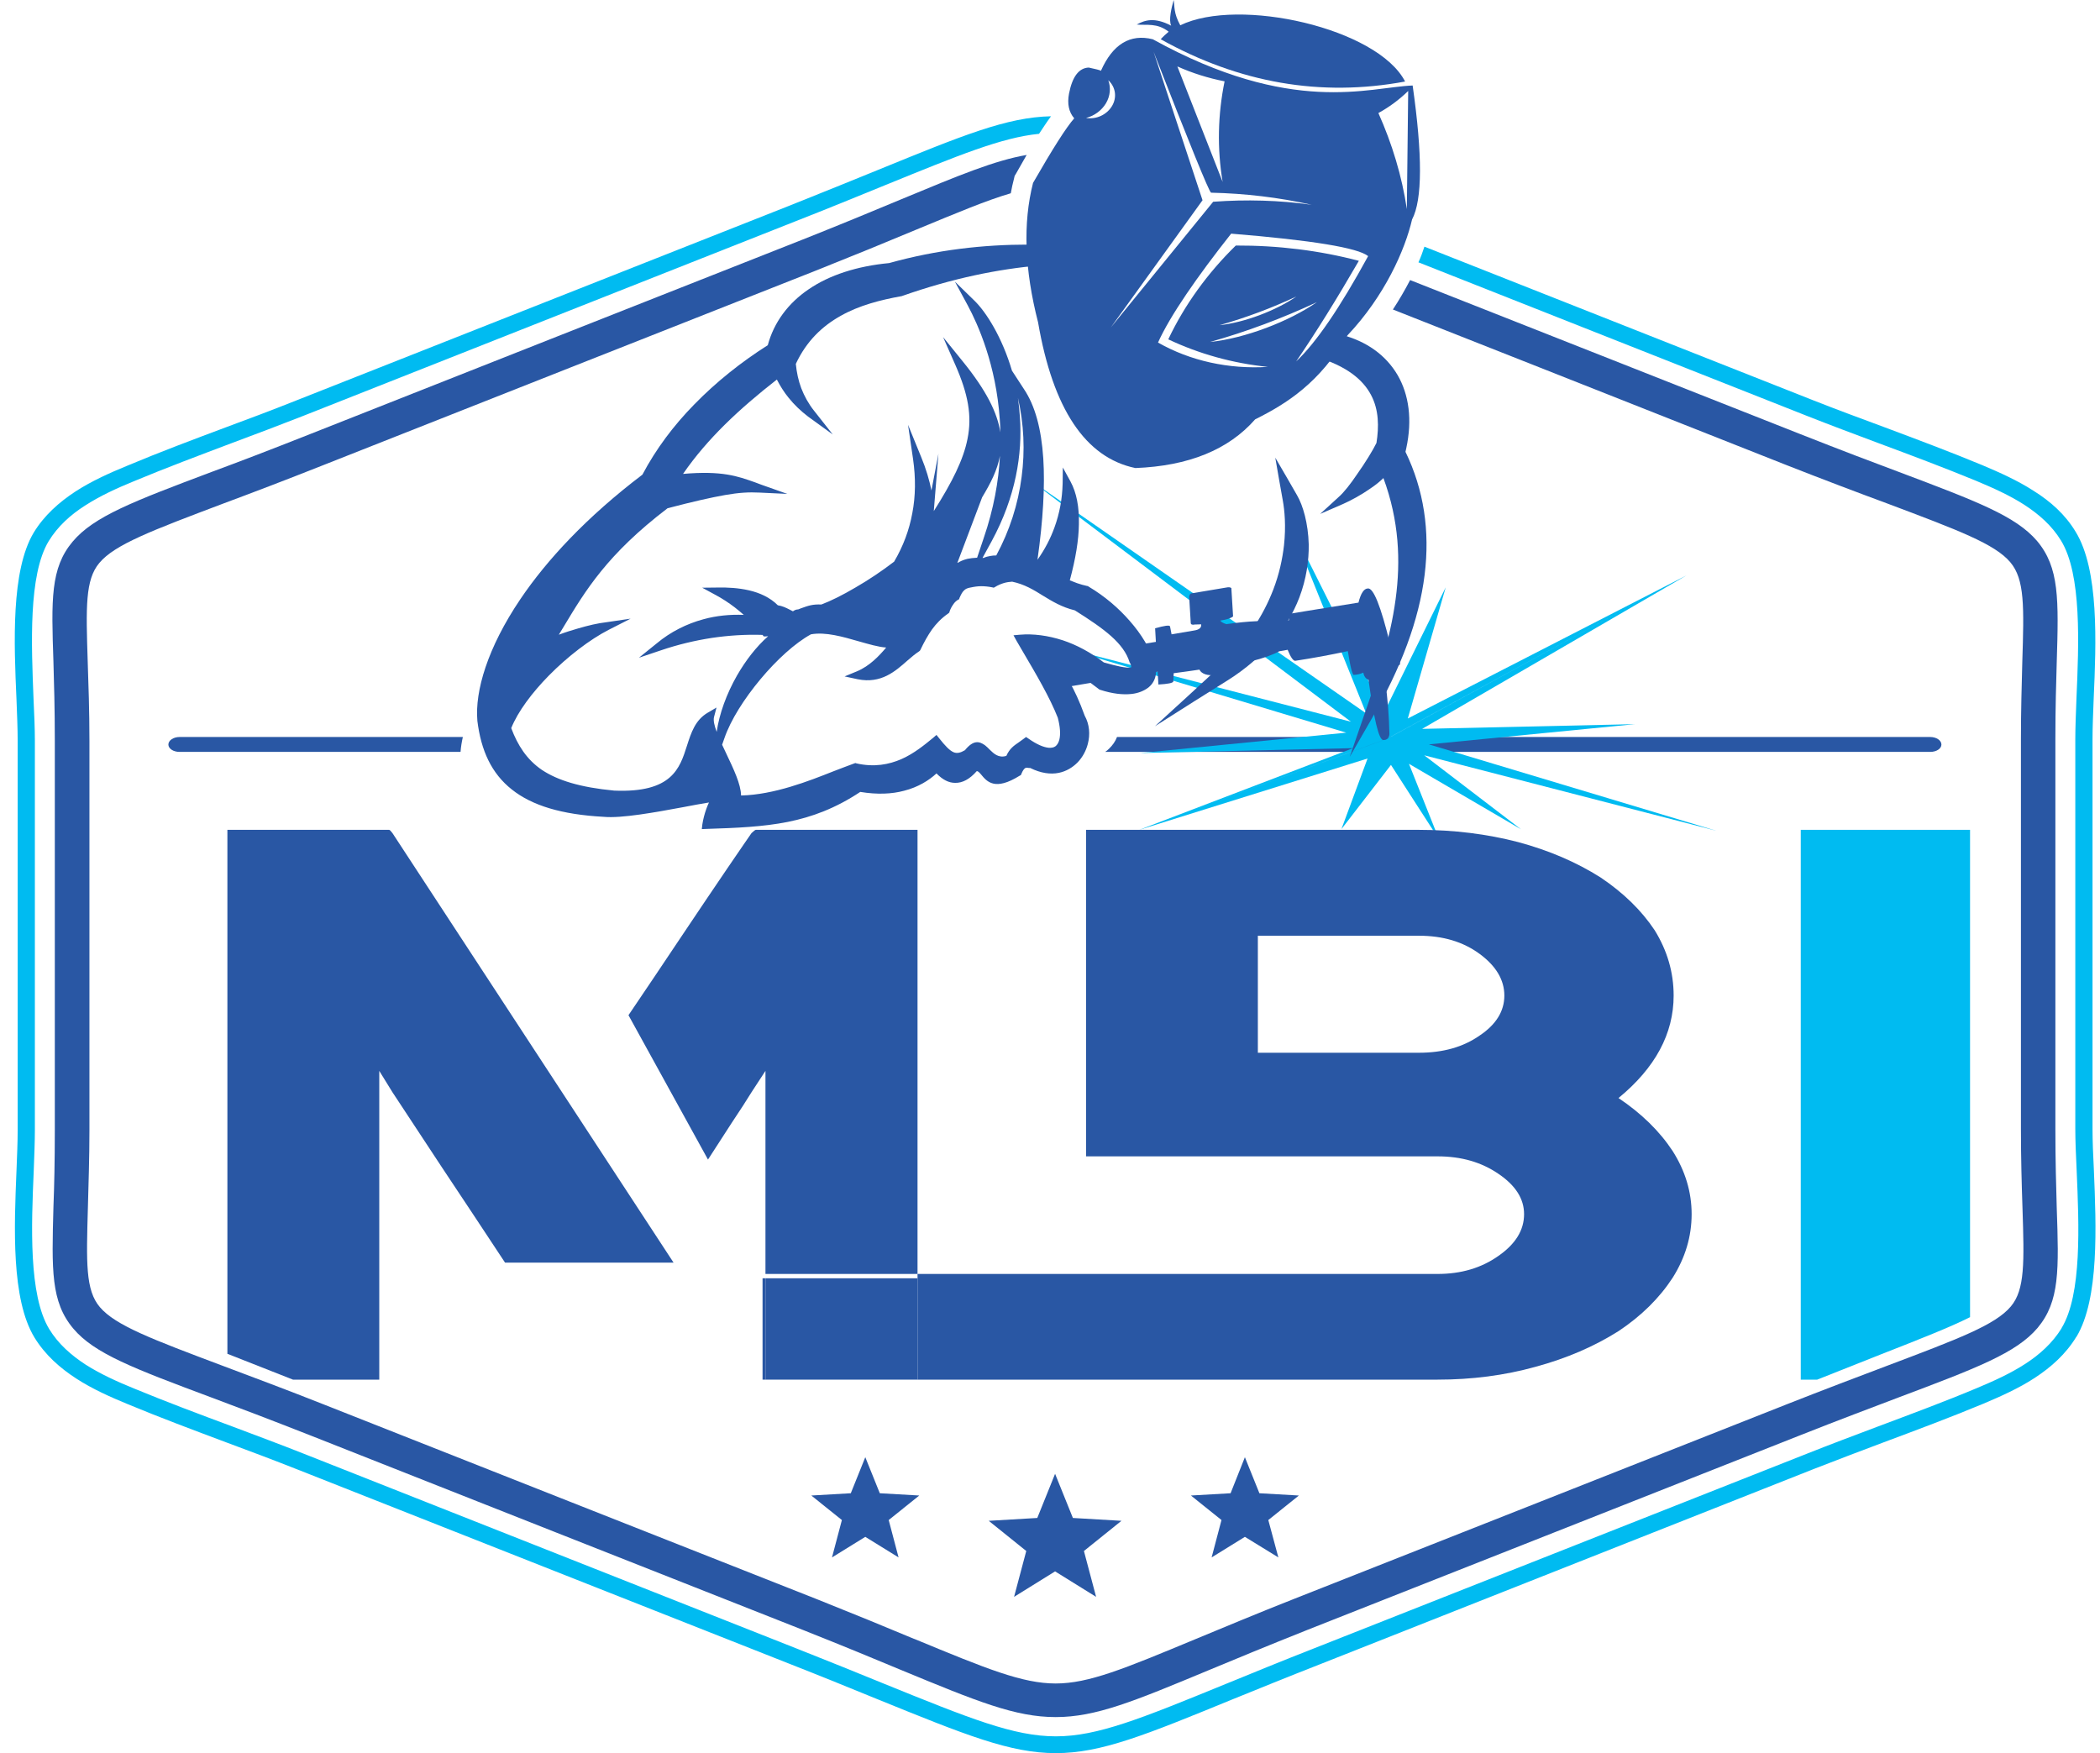 <svg width="109" height="91" viewBox="0 0 109 91" fill="none" xmlns="http://www.w3.org/2000/svg">
<path fill-rule="evenodd" clip-rule="evenodd" d="M68.593 86.356C66.765 87.072 65.279 87.679 63.973 88.208C59.434 90.069 57.154 91 54.804 91C52.425 91 50.115 90.059 45.465 88.169C44.21 87.659 42.784 87.072 41.036 86.386L15.438 76.276C14.223 75.796 12.978 75.326 11.732 74.865C10.035 74.228 8.328 73.592 6.631 72.886C5.727 72.514 4.803 72.103 3.97 71.564C3.106 71.005 2.343 70.329 1.79 69.428C0.575 67.439 0.736 63.678 0.856 60.768C0.886 60.004 0.917 59.298 0.917 58.671V38.442C0.917 37.805 0.886 37.09 0.856 36.306C0.726 33.396 0.565 29.625 1.75 27.646C2.292 26.754 3.066 26.069 3.919 25.51C4.753 24.971 5.667 24.56 6.571 24.188C8.298 23.463 10.025 22.816 11.752 22.17C12.917 21.738 14.072 21.308 15.348 20.798L40.946 10.688C42.764 9.963 44.26 9.356 45.555 8.827C49.974 7.024 52.254 6.084 54.553 6.035C54.343 6.319 54.142 6.632 53.931 6.946C51.983 7.142 49.793 8.043 45.897 9.63C44.551 10.179 43.005 10.815 41.277 11.491L15.679 21.611C14.574 22.042 13.319 22.522 12.074 22.983C10.336 23.639 8.589 24.295 6.922 24.991C6.058 25.344 5.185 25.745 4.411 26.245C3.658 26.725 2.995 27.323 2.523 28.096C1.469 29.85 1.63 33.465 1.74 36.267C1.78 37.099 1.81 37.854 1.81 38.442V58.671C1.81 59.249 1.78 59.994 1.75 60.797C1.63 63.599 1.479 67.214 2.554 68.987C3.026 69.761 3.698 70.349 4.452 70.839C5.225 71.329 6.109 71.73 6.982 72.083C8.619 72.759 10.336 73.405 12.054 74.042C13.299 74.512 14.544 74.973 15.78 75.463L41.378 85.582C43.005 86.229 44.501 86.827 45.806 87.365C50.346 89.207 52.615 90.128 54.804 90.128C56.964 90.128 59.203 89.217 63.632 87.405C64.978 86.856 66.524 86.219 68.251 85.543L93.85 75.433C94.954 74.993 96.21 74.522 97.455 74.052C99.202 73.396 100.95 72.749 102.607 72.053C103.47 71.691 104.344 71.299 105.127 70.79C105.87 70.31 106.533 69.712 107.005 68.948V68.938C108.07 67.185 107.909 63.57 107.789 60.768C107.748 59.935 107.718 59.181 107.718 58.593V38.363C107.718 37.785 107.748 37.041 107.779 36.237C107.899 33.436 108.06 29.821 106.975 28.057C106.503 27.283 105.83 26.696 105.077 26.206C104.304 25.706 103.42 25.314 102.556 24.952C100.91 24.276 99.192 23.629 97.475 22.992C96.23 22.522 94.984 22.062 93.749 21.572L73.624 13.617C73.745 13.353 73.845 13.078 73.935 12.804L94.091 20.769C95.306 21.249 96.551 21.709 97.796 22.17C99.493 22.806 101.201 23.443 102.898 24.148C103.802 24.53 104.726 24.942 105.559 25.481C106.433 26.029 107.196 26.705 107.738 27.607C108.954 29.595 108.803 33.357 108.672 36.267C108.642 37.041 108.612 37.736 108.612 38.363V58.593C108.612 59.23 108.642 59.945 108.682 60.729C108.803 63.648 108.964 67.41 107.779 69.389V69.379C107.226 70.29 106.463 70.966 105.609 71.525C104.786 72.063 103.862 72.475 102.958 72.857C101.241 73.572 99.504 74.219 97.776 74.865C96.611 75.306 95.456 75.737 94.181 76.237L68.593 86.356Z" fill="#00BBF1"/>
<path fill-rule="evenodd" clip-rule="evenodd" d="M57.978 38.255H100.186C100.508 38.255 100.769 38.432 100.769 38.647C100.769 38.863 100.508 39.029 100.186 39.029H57.365C57.436 38.98 57.506 38.922 57.566 38.863C57.757 38.677 57.898 38.471 57.978 38.255ZM9.322 39.029C9.001 39.029 8.74 38.863 8.74 38.647C8.74 38.432 9.001 38.255 9.322 38.255H24.024C23.964 38.52 23.924 38.775 23.904 39.029H9.322Z" fill="#2957A4"/>
<path fill-rule="evenodd" clip-rule="evenodd" d="M72.027 38.334L87.533 29.87L73.072 37.295L75.04 30.487L71.847 36.962L66.896 27.078L70.913 37.031L53.298 24.795L70.119 37.462L54.955 33.553L69.878 38.03L59.183 39.088L70.23 38.834L59.133 43.075L72.027 38.334ZM72.017 38.334L87.533 29.87L73.815 37.834L84.862 37.589L74.166 38.638L89.09 43.124L73.925 39.206L78.947 43.046L73.132 39.647L74.699 43.585L72.198 39.705L69.627 43.036L70.983 39.372L59.133 43.075L72.017 38.334Z" fill="#00BBF1"/>
<path fill-rule="evenodd" clip-rule="evenodd" d="M67.328 25.716C67.629 26.235 67.9 27.156 67.93 28.263C67.94 29.096 67.809 30.056 67.438 31.026C67.137 31.809 66.675 32.613 66.002 33.386C65.409 34.062 64.656 34.729 63.702 35.326L61.985 36.404L59.946 37.697L61.724 36.071L63.21 34.699C63.963 34.023 64.546 33.328 65.018 32.642C65.49 31.956 65.831 31.27 66.082 30.624C66.404 29.791 66.564 29.008 66.645 28.312C66.755 27.303 66.675 26.48 66.584 25.98L66.404 24.971L66.193 23.756L66.815 24.824L67.328 25.716ZM70.802 37.129C71.465 35.218 72.158 33.21 72.439 31.104C72.71 29.115 72.62 27.019 71.806 24.815C71.616 25.001 71.385 25.187 71.134 25.353C70.662 25.686 70.119 25.98 69.718 26.157L68.523 26.676L69.477 25.804C69.758 25.559 70.109 25.108 70.431 24.628C70.862 24.021 71.264 23.365 71.445 22.992C71.576 22.16 71.576 21.278 71.164 20.504C70.742 19.701 69.888 18.995 68.312 18.525L67.99 18.427L68.211 18.172L68.984 17.301L69.095 17.173L69.246 17.252L69.426 17.33L69.587 17.369H69.597C70.923 17.702 71.937 18.437 72.54 19.466C73.132 20.485 73.313 21.787 72.992 23.267L72.951 23.453C73.905 25.422 74.227 27.558 73.945 29.84C73.654 32.182 72.72 34.68 71.204 37.295L70.059 39.284L70.802 37.129Z" fill="#2957A4"/>
<path fill-rule="evenodd" clip-rule="evenodd" d="M65.811 19.044C63.983 18.858 62.236 18.369 60.639 17.614C61.483 15.831 62.678 14.176 64.144 12.745C66.333 12.736 68.482 13 70.531 13.539C69.386 15.518 68.302 17.262 67.277 18.76C68.302 17.8 69.547 15.978 71.013 13.294C70.481 12.863 68.111 12.471 63.903 12.128C62.146 14.352 60.73 16.39 60.107 17.781C61.774 18.731 63.772 19.172 65.811 19.044ZM57.526 4.164C57.667 4.555 57.626 4.986 57.406 5.359C57.185 5.731 56.803 6.015 56.371 6.123C56.903 6.211 57.446 5.956 57.717 5.506C57.988 5.055 57.908 4.516 57.526 4.164ZM62.417 10.394C62.417 10.394 60.83 12.598 57.657 16.997C57.657 16.997 59.424 14.822 62.969 10.473C64.686 10.345 66.404 10.394 68.081 10.629C66.373 10.247 64.626 10.041 62.859 10.002C62.748 9.934 61.754 7.494 59.876 2.684C59.876 2.684 60.719 5.261 62.417 10.394ZM63.3 16.879C64.596 16.742 66.243 16.115 67.287 15.39C66.012 15.988 64.676 16.488 63.3 16.879ZM62.808 17.751C64.616 17.565 66.916 16.683 68.352 15.684C66.574 16.517 64.716 17.212 62.808 17.751ZM63.562 4.222C62.718 4.056 61.895 3.801 61.111 3.448C62.678 7.445 63.461 9.444 63.461 9.444C63.17 7.71 63.21 5.947 63.562 4.222ZM71.545 5.868C72.258 7.465 72.77 9.15 73.022 10.855C73.022 10.855 73.042 8.807 73.092 4.722C72.62 5.182 72.098 5.564 71.545 5.868ZM57.144 3.674C57.757 2.292 58.661 1.744 59.836 2.038C67.056 6.025 71.053 4.526 73.323 4.438C73.835 8.043 73.835 10.365 73.293 11.393C72.931 12.961 71.877 15.361 69.939 17.409C68.482 19.877 66.815 20.935 65.148 21.768C63.762 23.345 61.694 24.188 58.932 24.295C56.341 23.757 54.654 21.229 53.881 16.733C53.178 13.999 53.087 11.589 53.62 9.493C54.634 7.729 55.347 6.603 55.758 6.142C55.477 5.819 55.387 5.388 55.487 4.859C55.658 3.977 56 3.527 56.512 3.507C56.873 3.586 57.084 3.635 57.144 3.674Z" fill="#2957A4"/>
<path fill-rule="evenodd" clip-rule="evenodd" d="M37.602 38.314L37.481 38.657L37.702 39.127C38.074 39.911 38.455 40.705 38.465 41.292C40.173 41.253 41.97 40.548 43.276 40.029C43.697 39.872 44.059 39.725 44.34 39.627L44.401 39.607L44.461 39.627C45.375 39.833 46.138 39.686 46.791 39.402C47.453 39.108 47.996 38.657 48.438 38.295L48.608 38.148L48.749 38.324C49.06 38.716 49.291 38.961 49.502 39.049C49.673 39.117 49.854 39.078 50.084 38.941C50.516 38.412 50.818 38.461 51.129 38.687C51.219 38.755 51.29 38.833 51.37 38.912C51.581 39.117 51.832 39.362 52.234 39.235C52.404 38.853 52.625 38.706 52.896 38.52C52.967 38.471 53.047 38.412 53.127 38.353L53.258 38.255L53.389 38.344C53.81 38.638 54.152 38.785 54.423 38.814C54.574 38.824 54.694 38.804 54.784 38.736C54.875 38.667 54.945 38.549 54.985 38.393C55.056 38.108 55.025 37.717 54.905 37.256C54.493 36.208 53.79 35.013 53.087 33.818L52.766 33.269L52.605 32.975L52.937 32.946C53.63 32.887 54.393 32.985 55.176 33.24C55.879 33.475 56.602 33.857 57.295 34.386C57.978 34.582 58.45 34.68 58.681 34.65C58.741 34.65 58.731 34.572 58.651 34.405L58.631 34.386V34.376C58.48 33.886 58.159 33.455 57.677 33.024C57.195 32.593 56.552 32.162 55.789 31.682C55.106 31.515 54.614 31.212 54.132 30.918C53.66 30.624 53.188 30.33 52.535 30.193C52.394 30.203 52.254 30.222 52.113 30.262C51.952 30.311 51.792 30.379 51.651 30.467L51.581 30.506L51.501 30.487C51.31 30.448 51.119 30.428 50.928 30.428C50.747 30.428 50.556 30.457 50.376 30.497H50.366C50.205 30.526 50.105 30.575 50.034 30.653C49.944 30.732 49.884 30.859 49.803 31.035L49.783 31.104L49.723 31.133C49.633 31.192 49.542 31.27 49.482 31.369C49.402 31.476 49.331 31.613 49.291 31.731L49.271 31.799L49.211 31.849C48.859 32.093 48.598 32.368 48.377 32.671C48.156 32.985 47.966 33.328 47.775 33.729L47.745 33.778L47.694 33.818C47.514 33.935 47.313 34.102 47.112 34.278C46.469 34.846 45.736 35.503 44.521 35.258L43.838 35.111L44.481 34.846C45.134 34.572 45.626 34.053 45.997 33.612C45.586 33.583 45.093 33.436 44.571 33.289C43.748 33.053 42.854 32.789 42.091 32.926C41.267 33.377 40.303 34.258 39.47 35.258C38.636 36.257 37.923 37.374 37.602 38.314ZM50.215 29.008C50.356 28.978 50.526 28.959 50.717 28.949L51.059 27.93C51.581 26.411 51.832 24.981 51.902 23.659C51.772 24.393 51.42 25.079 50.978 25.814L49.693 29.213H49.713C49.823 29.145 49.984 29.066 50.215 29.008ZM53.027 24.756C53.208 23.394 53.148 22.013 52.836 20.651C52.876 20.965 52.916 21.288 52.937 21.631C53.077 23.561 52.726 25.785 51.47 28.096L50.998 28.959H51.059C51.159 28.91 51.27 28.88 51.39 28.861C51.49 28.841 51.601 28.831 51.711 28.831C52.404 27.548 52.846 26.166 53.027 24.756ZM53.991 13.774C51.792 13.97 49.452 14.44 46.831 15.361L46.811 15.371H46.801C45.706 15.567 44.591 15.851 43.627 16.399C42.683 16.928 41.86 17.702 41.307 18.888C41.348 19.319 41.438 19.75 41.589 20.151C41.749 20.563 41.97 20.965 42.251 21.317L43.225 22.552L41.94 21.621C41.569 21.337 41.227 21.014 40.936 20.651C40.695 20.357 40.494 20.034 40.323 19.701C39.369 20.445 38.455 21.219 37.622 22.042C36.828 22.826 36.095 23.668 35.453 24.599C37.481 24.423 38.285 24.717 39.199 25.04L39.51 25.157L40.866 25.637L39.429 25.569C38.877 25.54 38.355 25.569 37.632 25.696C36.909 25.824 35.995 26.029 34.649 26.382C31.516 28.772 30.391 30.643 29.256 32.534L29.005 32.946C29.347 32.818 29.688 32.711 30 32.622C30.532 32.466 31.034 32.348 31.466 32.299L32.731 32.113L31.596 32.691C30.622 33.191 29.467 34.072 28.483 35.072C27.619 35.953 26.886 36.923 26.535 37.795C26.876 38.696 27.338 39.421 28.122 39.96C28.945 40.509 30.12 40.871 31.878 41.038C34.88 41.165 35.282 39.882 35.654 38.716C35.874 38.03 36.085 37.374 36.738 36.992L37.19 36.727L37.059 37.227C37.019 37.403 37.08 37.668 37.2 37.991C37.331 37.06 37.712 36.012 38.255 35.062C38.706 34.278 39.259 33.563 39.871 33.024L39.761 33.034H39.64L39.58 32.956C38.696 32.926 37.813 32.985 36.949 33.112C36.055 33.249 35.161 33.465 34.298 33.759L33.163 34.141L34.087 33.396C34.8 32.799 35.644 32.377 36.517 32.142C37.19 31.956 37.903 31.888 38.606 31.917C38.455 31.78 38.295 31.653 38.134 31.525C37.813 31.28 37.481 31.065 37.17 30.898L36.447 30.506L37.27 30.497C37.752 30.487 38.325 30.516 38.877 30.643C39.429 30.771 39.962 31.006 40.373 31.418C40.614 31.457 40.795 31.545 40.986 31.643L41.157 31.731L41.217 31.692C41.287 31.653 41.358 31.633 41.428 31.633L41.579 31.574C41.96 31.437 42.181 31.359 42.633 31.378C43.105 31.202 43.738 30.889 44.401 30.497C45.083 30.105 45.796 29.625 46.409 29.154C46.881 28.351 47.192 27.518 47.353 26.637C47.524 25.755 47.534 24.815 47.393 23.835L47.132 22.052L47.815 23.727C48.066 24.335 48.237 24.913 48.347 25.461L48.709 23.551L48.468 26.529C49.432 25.011 50.004 23.855 50.215 22.797C50.466 21.582 50.245 20.445 49.593 18.956L48.95 17.497L49.964 18.75C51.189 20.259 51.772 21.425 51.922 22.444C51.922 22.209 51.912 21.983 51.892 21.758C51.701 18.947 50.767 16.85 50.235 15.861L49.562 14.616L50.587 15.616C51.179 16.194 52.013 17.497 52.525 19.24L53.157 20.21C53.72 21.053 54.051 22.248 54.152 23.806C54.242 25.236 54.142 26.989 53.85 29.056C54.232 28.518 54.523 27.959 54.734 27.372C54.995 26.656 55.136 25.892 55.156 25.099L55.166 24.266L55.568 25.001C55.879 25.579 56.02 26.314 56 27.215C55.989 28.038 55.829 29.008 55.528 30.124C55.658 30.173 55.789 30.222 55.909 30.271C56.08 30.33 56.251 30.379 56.431 30.418H56.462L56.502 30.448C57.345 30.947 58.068 31.574 58.631 32.221C59.263 32.936 59.695 33.681 59.896 34.327C59.986 34.552 60.027 34.768 59.996 34.964V34.974C59.966 35.258 59.836 35.503 59.605 35.689C59.384 35.855 59.093 35.983 58.731 36.022C58.279 36.071 57.737 36.012 57.104 35.806L57.074 35.797L57.044 35.777L56.954 35.708C56.14 35.091 55.558 34.65 54.815 34.415C55.246 34.915 55.758 35.64 56.301 37.148C56.552 37.599 56.592 38.128 56.462 38.618C56.371 38.971 56.19 39.304 55.939 39.568C55.678 39.833 55.347 40.038 54.955 40.117C54.523 40.205 54.021 40.136 53.469 39.862C53.439 39.872 53.389 39.862 53.338 39.852C53.268 39.843 53.157 39.823 53.017 40.166L52.987 40.234L52.927 40.264C51.641 41.067 51.229 40.577 50.918 40.195C50.838 40.107 50.767 40.019 50.697 40.029C50.326 40.45 49.954 40.646 49.572 40.636C49.241 40.636 48.92 40.469 48.608 40.146C48.217 40.509 47.654 40.861 46.921 41.047C46.298 41.214 45.545 41.253 44.652 41.106C43.366 41.959 42.151 42.409 40.886 42.664C39.6 42.919 38.245 42.977 36.678 43.026L36.427 43.036L36.457 42.781C36.497 42.527 36.567 42.252 36.658 41.998C36.698 41.88 36.748 41.763 36.798 41.655C36.427 41.714 35.955 41.802 35.443 41.9C34.017 42.164 32.259 42.487 31.335 42.399C29.146 42.282 27.61 41.812 26.565 40.979C25.511 40.146 24.968 38.961 24.777 37.413V37.403C24.647 35.875 25.3 33.632 27.007 31.104C28.383 29.066 30.451 26.833 33.344 24.638C34.047 23.306 34.961 22.091 36.025 21.004C37.17 19.828 38.475 18.79 39.851 17.918C40.173 16.723 40.916 15.733 41.97 15.018C43.055 14.274 44.491 13.813 46.148 13.656C48.648 12.961 51.039 12.696 53.399 12.696C55.758 12.706 56.723 12.784 59.072 13.157L58.49 13.686C56.381 13.539 56.2 13.578 53.991 13.774Z" fill="#2957A4"/>
<path fill-rule="evenodd" clip-rule="evenodd" d="M53.65 34.347L56.19 33.935H56.2C57.355 34.611 58.159 34.925 58.631 34.876C58.882 34.494 58.822 34.062 58.48 33.563L59.996 33.318L59.956 32.613C60.448 32.475 60.709 32.436 60.73 32.515C60.78 32.789 60.81 32.926 60.81 32.926C60.81 32.926 61.192 32.858 61.965 32.73C62.246 32.691 62.367 32.583 62.346 32.407C62.346 32.407 62.236 32.407 62.015 32.417C61.885 32.446 61.814 32.417 61.804 32.338V32.309L61.724 30.986C61.734 30.869 61.784 30.81 61.844 30.8C61.844 30.8 62.447 30.702 63.652 30.497C63.782 30.467 63.873 30.487 63.913 30.526L64.003 31.995C63.903 32.084 63.682 32.162 63.341 32.211C63.371 32.279 63.471 32.338 63.652 32.397C64.857 32.231 65.731 32.191 66.273 32.299L66.896 32.201C66.926 32.005 66.956 31.898 67.006 31.849C67.006 31.849 68.171 31.653 70.511 31.28C70.632 30.8 70.792 30.555 70.993 30.546C71.284 30.497 71.666 31.447 72.148 33.416C72.238 33.416 72.339 33.426 72.429 33.455C72.509 33.406 72.59 33.749 72.67 34.484C72.64 34.513 72.469 34.631 72.128 34.827C72.088 35.013 72.007 35.189 71.897 35.336C72.027 36.247 72.098 37.178 72.118 38.108C72.098 38.314 71.987 38.422 71.786 38.412C71.565 38.373 71.314 37.335 71.033 35.287C70.882 35.228 70.792 35.091 70.762 34.915C70.611 34.983 70.451 35.023 70.28 35.032C70.21 35.081 70.099 34.68 69.959 33.798C69.055 33.994 68.151 34.16 67.247 34.298C67.137 34.327 66.996 34.131 66.835 33.729L66.394 33.808C66.052 33.994 65.57 34.17 64.927 34.327L64.003 34.474C63.622 35.12 62.477 35.228 62.256 34.758C61.814 34.827 61.362 34.885 60.92 34.944C60.92 34.944 60.91 35.091 60.9 35.375C60.88 35.454 60.619 35.503 60.127 35.532L60.087 34.866L54.463 35.806L53.65 34.347Z" fill="#2957A4"/>
<path fill-rule="evenodd" clip-rule="evenodd" d="M60.248 2.038C60.328 1.94 60.549 1.734 60.659 1.646C60.057 1.176 59.525 1.323 59.002 1.274C59.434 1.038 59.926 0.882 60.79 1.332C60.649 1.048 60.81 0.382 60.92 0C60.971 0.304 60.91 0.686 61.262 1.313C64.305 -0.167 71.505 1.46 72.931 4.232C68.553 5.045 64.325 4.31 60.248 2.038Z" fill="#2957A4"/>
<path fill-rule="evenodd" clip-rule="evenodd" d="M54.764 76.501L55.688 78.793L58.209 78.941L56.261 80.508L56.893 82.888L54.764 81.566L52.635 82.888L53.268 80.508L51.32 78.941L53.84 78.793L54.764 76.501Z" fill="#2957A4"/>
<path fill-rule="evenodd" clip-rule="evenodd" d="M44.913 75.639L45.666 77.51L47.715 77.628L46.128 78.901L46.64 80.841L44.913 79.773L43.185 80.841L43.698 78.901L42.111 77.628L44.16 77.51L44.913 75.639Z" fill="#2957A4"/>
<path fill-rule="evenodd" clip-rule="evenodd" d="M64.616 75.639L65.369 77.51L67.418 77.628L65.831 78.901L66.353 80.841L64.616 79.773L62.889 80.841L63.401 78.901L61.814 77.628L63.873 77.51L64.616 75.639Z" fill="#2957A4"/>
<path d="M47.624 43.075H39.229C39.199 43.075 39.128 43.134 39.008 43.242C38.867 43.448 38.445 44.055 37.752 45.074C37.059 46.093 36.246 47.298 35.322 48.679C34.398 50.07 33.494 51.402 32.621 52.696L36.748 60.19C37.15 59.563 37.562 58.926 37.983 58.279C38.415 57.633 38.757 57.104 39.008 56.693L39.731 55.586V66.127H47.624V43.075Z" fill="#2957A4"/>
<path d="M15.207 71.613H19.686V55.586L20.369 56.693C21.002 57.653 21.855 58.956 22.93 60.582C24.014 62.208 25.109 63.864 26.214 65.539H34.961L20.369 43.242C20.288 43.134 20.228 43.075 20.198 43.075H11.803V70.27C11.803 70.28 11.813 70.28 11.823 70.28C12.837 70.682 13.992 71.133 15.207 71.613Z" fill="#2957A4"/>
<path d="M39.58 66.352V71.613H39.731V66.352H39.58Z" fill="#2957A4"/>
<path d="M77.782 60.934C78.665 61.532 79.107 62.227 79.107 63.021C79.107 63.854 78.665 64.569 77.782 65.186C76.898 65.813 75.853 66.127 74.618 66.127H47.624V71.613H74.618C76.386 71.613 78.083 71.397 79.7 70.947C81.327 70.506 82.753 69.888 84.008 69.095C85.203 68.301 86.137 67.371 86.82 66.323C87.473 65.284 87.804 64.187 87.804 63.021C87.804 61.875 87.473 60.778 86.82 59.749C86.137 58.711 85.203 57.8 84.008 56.996C85.916 55.429 86.87 53.656 86.87 51.677C86.87 50.472 86.539 49.345 85.886 48.287C85.203 47.258 84.259 46.338 83.074 45.544C81.819 44.751 80.403 44.143 78.806 43.712C77.189 43.291 75.462 43.075 73.644 43.075H56.371V60.023H74.618C75.853 60.023 76.898 60.327 77.782 60.934ZM65.289 54.645V48.571H73.644C74.9 48.571 75.944 48.885 76.797 49.512C77.651 50.139 78.083 50.864 78.083 51.677C78.083 52.49 77.651 53.185 76.797 53.754C75.944 54.351 74.9 54.645 73.644 54.645H65.289Z" fill="#2957A4"/>
<path d="M39.731 66.352V71.613H47.624V66.352H39.731Z" fill="#2957A4"/>
<path d="M102.255 68.37V43.075H93.468V71.613H94.322C95.527 71.133 96.662 70.682 97.656 70.29C99.704 69.487 101.201 68.899 102.255 68.37Z" fill="#00BBF1"/>
<path fill-rule="evenodd" clip-rule="evenodd" d="M67.187 82.986L79.941 77.951L92.785 72.876C94.673 72.132 96.41 71.475 97.887 70.917C101.673 69.487 103.571 68.772 104.374 67.812C105.107 66.94 105.067 65.529 104.977 62.717C104.936 61.532 104.896 60.131 104.896 58.593V48.522V38.363C104.896 36.894 104.936 35.522 104.967 34.356C105.057 31.496 105.097 30.075 104.344 29.184C103.541 28.234 101.663 27.528 97.937 26.127C96.4 25.559 94.563 24.864 92.695 24.129L79.941 19.084L72.298 16.066C72.62 15.576 72.921 15.057 73.192 14.538L80.614 17.467L93.368 22.503C95.577 23.375 97.204 23.992 98.57 24.501C102.597 26.02 104.625 26.784 105.73 28.077C106.895 29.458 106.855 31.104 106.754 34.396C106.724 35.454 106.684 36.708 106.684 38.363V48.522V58.593C106.684 60.288 106.724 61.581 106.754 62.668C106.865 65.921 106.915 67.547 105.76 68.928C104.655 70.231 102.617 71.005 98.529 72.543C97.164 73.063 95.537 73.67 93.458 74.493L80.614 79.567L67.86 84.603C65.771 85.436 64.114 86.121 62.728 86.699C58.842 88.316 56.883 89.129 54.794 89.129C52.696 89.129 50.717 88.316 46.76 86.68C45.445 86.131 43.888 85.485 41.769 84.642L28.915 79.567L16.171 74.532C13.952 73.66 12.325 73.043 10.959 72.534C6.922 71.025 4.903 70.261 3.809 68.968C2.634 67.576 2.684 65.931 2.774 62.639C2.815 61.581 2.845 60.337 2.845 58.671V48.522V38.442C2.845 36.747 2.805 35.454 2.774 34.376V34.366C2.664 31.124 2.614 29.488 3.769 28.116C4.873 26.803 6.912 26.029 10.999 24.491C12.375 23.982 13.992 23.365 16.071 22.542L28.915 17.467L41.669 12.432C43.768 11.599 45.415 10.913 46.801 10.335C49.793 9.091 51.641 8.327 53.288 8.043L52.736 9.013L52.665 9.13L52.635 9.258C52.565 9.512 52.515 9.767 52.465 10.032C51.219 10.394 49.683 11.041 47.504 11.942C46.057 12.549 44.33 13.255 42.342 14.048L29.588 19.084L16.744 24.158C14.866 24.903 13.118 25.569 11.642 26.118C7.856 27.548 5.958 28.263 5.154 29.223C4.421 30.095 4.462 31.506 4.552 34.317C4.592 35.503 4.642 36.904 4.642 38.442V48.522V58.671C4.642 60.141 4.592 61.522 4.562 62.688C4.482 65.539 4.431 66.969 5.185 67.851C5.998 68.801 7.866 69.506 11.592 70.907C13.128 71.485 14.966 72.171 16.844 72.916L29.588 77.951L42.442 83.026C44.28 83.76 46.007 84.466 47.453 85.073H47.463C51.199 86.621 53.067 87.385 54.794 87.385C56.512 87.385 58.349 86.621 62.025 85.093C63.471 84.495 65.198 83.77 67.187 82.986Z" fill="#2957A4"/>
</svg>

